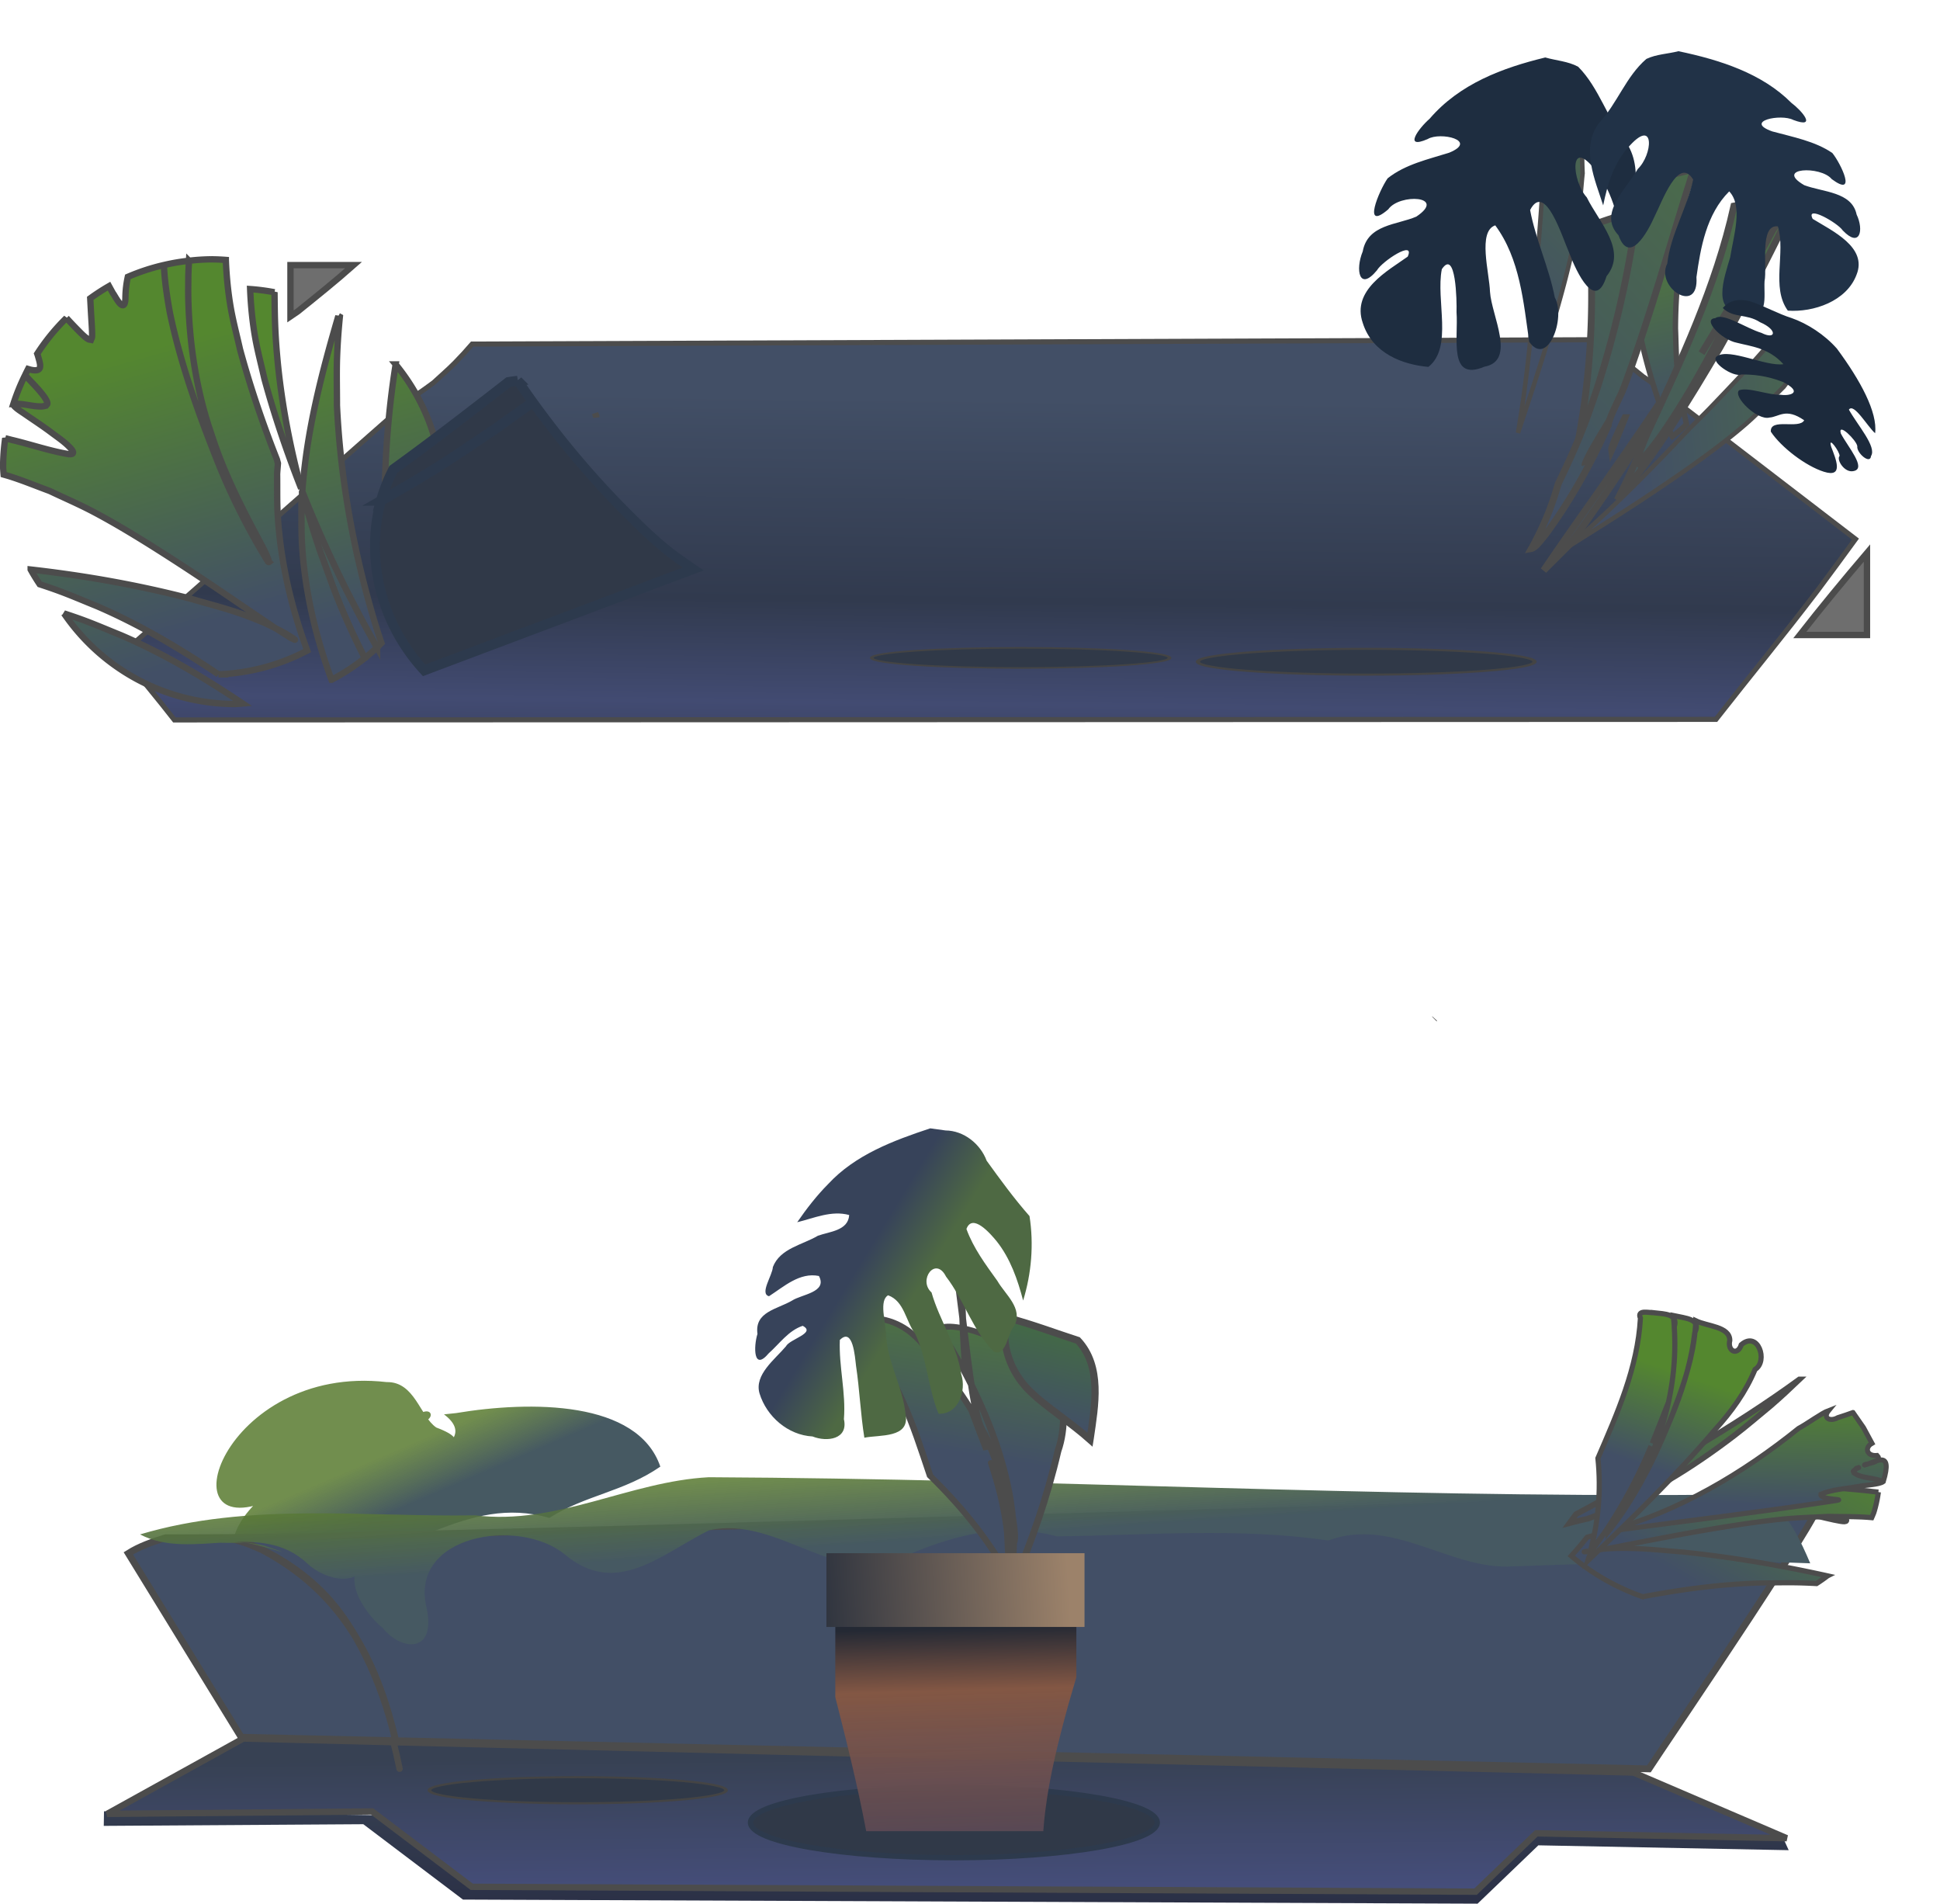 <?xml version="1.0" encoding="UTF-8" standalone="no"?>
<!-- Created with Inkscape (http://www.inkscape.org/) -->

<svg
   width="136.636mm"
   height="134.045mm"
   viewBox="0 0 136.636 134.045"
   version="1.1"
   id="svg1"
   inkscape:version="1.4 (e7c3feb100, 2024-10-09)"
   sodipodi:docname="Plants_adoptables_by_honora.svg"
   xmlns:inkscape="http://www.inkscape.org/namespaces/inkscape"
   xmlns:sodipodi="http://sodipodi.sourceforge.net/DTD/sodipodi-0.dtd"
   xmlns:xlink="http://www.w3.org/1999/xlink"
   xmlns="http://www.w3.org/2000/svg"
   xmlns:svg="http://www.w3.org/2000/svg">
  <sodipodi:namedview
     id="namedview1"
     pagecolor="#ffffff"
     bordercolor="#000000"
     borderopacity="0.25"
     inkscape:showpageshadow="2"
     inkscape:pageopacity="0.0"
     inkscape:pagecheckerboard="0"
     inkscape:deskcolor="#d1d1d1"
     inkscape:document-units="mm"
     inkscape:zoom="1.301932"
     inkscape:cx="305.69954"
     inkscape:cy="469.30256"
     inkscape:window-width="1189"
     inkscape:window-height="755"
     inkscape:window-x="26"
     inkscape:window-y="23"
     inkscape:window-maximized="0"
     inkscape:current-layer="layer5" />
  <defs
     id="defs1">
    <linearGradient
       inkscape:collect="always"
       xlink:href="#linearGradient126"
       id="linearGradient127"
       x1="699.959"
       y1="331.82"
       x2="696.658"
       y2="614.115"
       gradientUnits="userSpaceOnUse" />
    <linearGradient
       id="linearGradient126"
       inkscape:collect="always">
      <stop
         style="stop-color:#424f66;stop-opacity:1;"
         offset="0"
         id="stop126" />
      <stop
         style="stop-color:#424f66;stop-opacity:1;"
         offset="0.228"
         id="stop128" />
      <stop
         style="stop-color:#313a4e;stop-opacity:1;"
         offset="0.648"
         id="stop130" />
      <stop
         style="stop-color:#424b72;stop-opacity:1;"
         offset="0.86"
         id="stop132" />
      <stop
         style="stop-color:#373e5b;stop-opacity:1;"
         offset="1"
         id="stop127" />
    </linearGradient>
    <linearGradient
       inkscape:collect="always"
       xlink:href="#linearGradient33"
       id="linearGradient101"
       gradientUnits="userSpaceOnUse"
       gradientTransform="matrix(0.455,1.438,-3.003,0.2,1404.562,-107.868)"
       x1="394.891"
       y1="185.842"
       x2="351.051"
       y2="28.864" />
    <linearGradient
       id="linearGradient33"
       inkscape:collect="always">
      <stop
         style="stop-color:#424f66;stop-opacity:1;"
         offset="0"
         id="stop33" />
      <stop
         style="stop-color:#54872f;stop-opacity:1;"
         offset="1"
         id="stop34" />
    </linearGradient>
    <linearGradient
       inkscape:collect="always"
       xlink:href="#linearGradient33"
       id="linearGradient49"
       gradientUnits="userSpaceOnUse"
       x1="394.891"
       y1="185.842"
       x2="351.051"
       y2="28.864"
       gradientTransform="matrix(0.966,0,0,0.765,644.545,273.315)" />
    <linearGradient
       inkscape:collect="always"
       xlink:href="#linearGradient33"
       id="linearGradient104"
       gradientUnits="userSpaceOnUse"
       gradientTransform="matrix(0.455,1.438,-3.003,0.2,1402.733,-122.497)"
       x1="394.891"
       y1="185.842"
       x2="351.051"
       y2="28.864" />
    <inkscape:path-effect
       effect="fill_between_many"
       method="originald"
       linkedpaths="#path95,0,1"
       id="path-effect122"
       is_visible="true"
       lpeversion="0"
       join="true"
       close="true"
       autoreverse="true" />
    <linearGradient
       inkscape:collect="always"
       xlink:href="#linearGradient33"
       id="linearGradient107"
       gradientUnits="userSpaceOnUse"
       gradientTransform="matrix(0.455,1.438,-3.003,0.2,1402.733,-102.382)"
       x1="394.891"
       y1="185.842"
       x2="351.051"
       y2="28.864" />
    <linearGradient
       inkscape:collect="always"
       xlink:href="#linearGradient33"
       id="linearGradient47"
       gradientUnits="userSpaceOnUse"
       x1="357.546"
       y1="163.104"
       x2="351.051"
       y2="28.864"
       gradientTransform="matrix(0.655,0.779,-1.646,0.905,1043.966,-51.663)" />
    <linearGradient
       inkscape:collect="always"
       xlink:href="#linearGradient33"
       id="linearGradient125"
       gradientUnits="userSpaceOnUse"
       gradientTransform="matrix(0.011,1.018,-1.846,-0.347,1358.15,156.559)"
       x1="357.546"
       y1="163.104"
       x2="351.051"
       y2="28.864" />
    <linearGradient
       inkscape:collect="always"
       xlink:href="#linearGradient33"
       id="linearGradient34"
       x1="394.891"
       y1="185.842"
       x2="351.051"
       y2="28.864"
       gradientUnits="userSpaceOnUse" />
    <linearGradient
       inkscape:collect="always"
       xlink:href="#linearGradient33"
       id="linearGradient61"
       gradientUnits="userSpaceOnUse"
       x1="394.891"
       y1="185.842"
       x2="351.051"
       y2="28.864"
       gradientTransform="translate(-121.948,348.731)" />
    <linearGradient
       inkscape:collect="always"
       xlink:href="#linearGradient33"
       id="linearGradient71"
       gradientUnits="userSpaceOnUse"
       gradientTransform="translate(-136.09,331.76)"
       x1="394.891"
       y1="185.842"
       x2="351.051"
       y2="28.864" />
    <linearGradient
       inkscape:collect="always"
       xlink:href="#linearGradient33"
       id="linearGradient80"
       gradientUnits="userSpaceOnUse"
       gradientTransform="matrix(-0.113,-0.036,-0.03,0.095,201.189,111.609)"
       x1="394.891"
       y1="185.842"
       x2="351.051"
       y2="28.864" />
    <linearGradient
       inkscape:collect="always"
       xlink:href="#linearGradient92"
       id="linearGradient73"
       x1="681.651"
       y1="803.273"
       x2="683.065"
       y2="958.837"
       gradientUnits="userSpaceOnUse"
       gradientTransform="matrix(0.121,0,0,0.121,26.153,34.989)" />
    <linearGradient
       id="linearGradient92"
       inkscape:collect="always">
      <stop
         style="stop-color:#374153;stop-opacity:1;"
         offset="0"
         id="stop91" />
      <stop
         style="stop-color:#1f203a;stop-opacity:1;"
         offset="1"
         id="stop92" />
    </linearGradient>
    <linearGradient
       inkscape:collect="always"
       xlink:href="#linearGradient72"
       id="linearGradient91"
       gradientUnits="userSpaceOnUse"
       gradientTransform="matrix(0.121,0,0,0.121,26.011,34.144)"
       x1="681.651"
       y1="803.273"
       x2="683.065"
       y2="958.837" />
    <linearGradient
       id="linearGradient72"
       inkscape:collect="always">
      <stop
         style="stop-color:#374153;stop-opacity:1;"
         offset="0"
         id="stop72" />
      <stop
         style="stop-color:#535aa1;stop-opacity:1;"
         offset="1"
         id="stop73" />
    </linearGradient>
    <filter
       inkscape:collect="always"
       style="color-interpolation-filters:sRGB"
       id="filter91"
       x="-0.04"
       y="-0.227"
       width="1.08"
       height="1.453">
      <feGaussianBlur
         inkscape:collect="always"
         stdDeviation="3.274"
         id="feGaussianBlur91" />
    </filter>
    <filter
       inkscape:collect="always"
       style="color-interpolation-filters:sRGB"
       id="filter85"
       x="-0.092"
       y="-0.098"
       width="1.176"
       height="1.184">
      <feGaussianBlur
         inkscape:collect="always"
         stdDeviation="4.252"
         id="feGaussianBlur85" />
    </filter>
    <filter
       inkscape:collect="always"
       style="color-interpolation-filters:sRGB"
       id="filter86"
       x="-0.119"
       y="-0.759"
       width="1.237"
       height="2.517">
      <feGaussianBlur
         inkscape:collect="always"
         stdDeviation="8.088"
         id="feGaussianBlur86" />
    </filter>
    <filter
       inkscape:collect="always"
       style="color-interpolation-filters:sRGB"
       id="filter86-3"
       x="-0.119"
       y="-0.759"
       width="1.237"
       height="2.517">
      <feGaussianBlur
         inkscape:collect="always"
         stdDeviation="8.088"
         id="feGaussianBlur86-6" />
    </filter>
    <linearGradient
       inkscape:collect="always"
       xlink:href="#linearGradient123"
       id="linearGradient124"
       x1="540.182"
       y1="701.959"
       x2="537.022"
       y2="657.353"
       gradientUnits="userSpaceOnUse" />
    <linearGradient
       id="linearGradient123"
       inkscape:collect="always">
      <stop
         style="stop-color:#465962;stop-opacity:1;"
         offset="0"
         id="stop123" />
      <stop
         style="stop-color:#5b7c33;stop-opacity:0.867;"
         offset="1"
         id="stop124" />
    </linearGradient>
    <filter
       inkscape:label="Pointillism"
       style="color-interpolation-filters:sRGB"
       inkscape:menu-tooltip="Gives a turbulent pointillist HSL sensitive transparency"
       inkscape:menu="Scatter"
       height="1.077"
       width="1.008"
       y="-0.038"
       x="-0.004"
       id="filter122">
      <feTurbulence
         seed="50"
         type="fractalNoise"
         baseFrequency="1"
         numOctaves="3"
         result="result1"
         id="feTurbulence118" />
      <feColorMatrix
         type="luminanceToAlpha"
         in="SourceGraphic"
         result="result0"
         id="feColorMatrix118" />
      <feColorMatrix
         result="result2"
         values="1 0 0 0 0 0 1 0 0 0 0 0 1 0 0 0 0 0 0.5 0 "
         id="feColorMatrix119" />
      <feComposite
         result="result3"
         operator="over"
         in="result1"
         in2="result2"
         id="feComposite119" />
      <feColorMatrix
         result="result91"
         values="1 0 0 0 0 0 1 0 0 0 0 0 1 0 0 0 0 0 5 -3.2"
         id="feColorMatrix120" />
      <feComposite
         in2="result91"
         operator="arithmetic"
         k1="1.5"
         result="result93"
         id="feComposite120"
         k2="0"
         k3="0"
         k4="0" />
      <feComposite
         in2="result93"
         in="SourceGraphic"
         operator="out"
         result="result4"
         id="feComposite121" />
      <feComposite
         in2="result4"
         operator="arithmetic"
         k2="0.5"
         k1="1"
         id="feComposite122"
         k3="0"
         k4="0" />
      <feDisplacementMap
         scale="15"
         xChannelSelector="R"
         yChannelSelector="A"
         in2="result1"
         result="result92"
         id="feDisplacementMap122" />
      <feGaussianBlur
         stdDeviation="1.549"
         id="feGaussianBlur125" />
    </filter>
    <filter
       inkscape:label="Pointillism"
       style="color-interpolation-filters:sRGB"
       inkscape:menu-tooltip="Gives a turbulent pointillist HSL sensitive transparency"
       inkscape:menu="Scatter"
       height="1.04"
       width="1.033"
       y="-0.02"
       x="-0.016"
       id="filter122-8">
      <feTurbulence
         seed="50"
         type="fractalNoise"
         baseFrequency="1"
         numOctaves="3"
         result="result1"
         id="feTurbulence118-1" />
      <feColorMatrix
         type="luminanceToAlpha"
         in="SourceGraphic"
         result="result0"
         id="feColorMatrix118-2" />
      <feColorMatrix
         result="result2"
         values="1 0 0 0 0 0 1 0 0 0 0 0 1 0 0 0 0 0 0.5 0 "
         id="feColorMatrix119-9" />
      <feComposite
         result="result3"
         operator="over"
         in="result1"
         in2="result2"
         id="feComposite119-3" />
      <feColorMatrix
         result="result91"
         values="1 0 0 0 0 0 1 0 0 0 0 0 1 0 0 0 0 0 5 -3.2"
         id="feColorMatrix120-9" />
      <feComposite
         in2="result91"
         operator="arithmetic"
         k1="1.5"
         result="result93"
         id="feComposite120-0"
         k2="0"
         k3="0"
         k4="0" />
      <feComposite
         in2="result93"
         in="SourceGraphic"
         operator="out"
         result="result4"
         id="feComposite121-8" />
      <feComposite
         in2="result4"
         operator="arithmetic"
         k2="0.5"
         k1="1"
         id="feComposite122-8"
         k3="0"
         k4="0" />
      <feDisplacementMap
         scale="15"
         xChannelSelector="R"
         yChannelSelector="A"
         in2="result1"
         result="result92"
         id="feDisplacementMap122-5" />
      <feGaussianBlur
         stdDeviation="1.392"
         id="feGaussianBlur125-0" />
    </filter>
    <filter
       inkscape:collect="always"
       style="color-interpolation-filters:sRGB"
       id="filter87"
       x="-0.142"
       y="-0.915"
       width="1.283"
       height="2.83">
      <feGaussianBlur
         inkscape:collect="always"
         stdDeviation="8.408"
         id="feGaussianBlur87" />
    </filter>
    <linearGradient
       inkscape:collect="always"
       xlink:href="#linearGradient33"
       id="linearGradient82"
       gradientUnits="userSpaceOnUse"
       gradientTransform="matrix(-0.104,-0.033,-0.027,0.084,198.346,113.581)"
       x1="394.891"
       y1="185.842"
       x2="351.051"
       y2="28.864" />
    <linearGradient
       inkscape:collect="always"
       xlink:href="#linearGradient33"
       id="linearGradient84"
       gradientUnits="userSpaceOnUse"
       gradientTransform="matrix(-0.108,-0.034,-0.024,0.076,199.466,115.497)"
       x1="315.827"
       y1="118.384"
       x2="351.051"
       y2="28.864" />
    <linearGradient
       inkscape:collect="always"
       xlink:href="#linearGradient33"
       id="linearGradient74"
       gradientUnits="userSpaceOnUse"
       gradientTransform="matrix(-0.108,-0.01,0.002,0.089,193.931,105.184)"
       x1="374.69"
       y1="105.484"
       x2="351.051"
       y2="28.864" />
    <filter
       inkscape:collect="always"
       style="color-interpolation-filters:sRGB"
       id="filter145"
       x="-0.013"
       y="-0.01"
       width="1.026"
       height="1.02">
      <feGaussianBlur
         inkscape:collect="always"
         stdDeviation="1.556"
         id="feGaussianBlur145" />
    </filter>
    <linearGradient
       inkscape:collect="always"
       xlink:href="#linearGradient33"
       id="linearGradient74-1"
       gradientUnits="userSpaceOnUse"
       gradientTransform="matrix(-1.246,0.438,0.945,0.638,587.428,1272.585)"
       x1="351.485"
       y1="92.06"
       x2="304.54"
       y2="-76.073" />
    <linearGradient
       inkscape:collect="always"
       xlink:href="#linearGradient153"
       id="linearGradient150"
       gradientUnits="userSpaceOnUse"
       gradientTransform="matrix(-1.437,-0.03,0.815,0.904,623.677,991.532)"
       x1="327.808"
       y1="68.073"
       x2="298.12"
       y2="-0.485" />
    <linearGradient
       id="linearGradient153"
       inkscape:collect="always">
      <stop
         style="stop-color:#424f66;stop-opacity:1;"
         offset="0"
         id="stop152" />
      <stop
         style="stop-color:#436b44;stop-opacity:1;"
         offset="1"
         id="stop153" />
    </linearGradient>
    <filter
       inkscape:collect="always"
       style="color-interpolation-filters:sRGB"
       id="filter227"
       x="-0.041"
       y="-0.036"
       width="1.082"
       height="1.095">
      <feGaussianBlur
         inkscape:collect="always"
         stdDeviation="0.026"
         id="feGaussianBlur227" />
    </filter>
    <linearGradient
       inkscape:collect="always"
       xlink:href="#linearGradient145"
       id="linearGradient146"
       x1="151.878"
       y1="1137.434"
       x2="156.831"
       y2="1317.377"
       gradientUnits="userSpaceOnUse"
       gradientTransform="translate(0,18.159)" />
    <linearGradient
       id="linearGradient145"
       inkscape:collect="always">
      <stop
         style="stop-color:#242934;stop-opacity:1;"
         offset="0.01"
         id="stop145" />
      <stop
         style="stop-color:#835744;stop-opacity:1;"
         offset="0.212"
         id="stop150" />
      <stop
         style="stop-color:#484363;stop-opacity:0.71;"
         offset="1"
         id="stop146" />
    </linearGradient>
    <linearGradient
       inkscape:collect="always"
       xlink:href="#linearGradient158"
       id="linearGradient157"
       x1="101.445"
       y1="1370.731"
       x2="138.826"
       y2="1371.327"
       gradientUnits="userSpaceOnUse"
       gradientTransform="matrix(0.844,0.493,-0.416,0.713,577.456,-101.764)" />
    <linearGradient
       id="linearGradient158"
       inkscape:collect="always">
      <stop
         style="stop-color:#37435a;stop-opacity:1;"
         offset="0"
         id="stop157" />
      <stop
         style="stop-color:#4e6943;stop-opacity:1;"
         offset="1"
         id="stop158" />
    </linearGradient>
    <linearGradient
       inkscape:collect="always"
       xlink:href="#linearGradient149"
       id="linearGradient148"
       x1="153.882"
       y1="840.798"
       x2="-2.948"
       y2="850.703"
       gradientUnits="userSpaceOnUse" />
    <linearGradient
       id="linearGradient149"
       inkscape:collect="always">
      <stop
         style="stop-color:#9c826a;stop-opacity:1;"
         offset="0"
         id="stop148" />
      <stop
         style="stop-color:#252d3b;stop-opacity:1;"
         offset="1"
         id="stop149" />
    </linearGradient>
    <filter
       inkscape:collect="always"
       style="color-interpolation-filters:sRGB"
       id="filter145-4"
       x="-0.013"
       y="-0.01"
       width="1.026"
       height="1.02">
      <feGaussianBlur
         inkscape:collect="always"
         stdDeviation="1.556"
         id="feGaussianBlur145-5" />
    </filter>
    <filter
       inkscape:collect="always"
       style="color-interpolation-filters:sRGB"
       id="filter145-49"
       x="-0.065"
       y="-0.049"
       width="1.129"
       height="1.098">
      <feGaussianBlur
         inkscape:collect="always"
         stdDeviation="7.747"
         id="feGaussianBlur145-2" />
    </filter>
    <linearGradient
       inkscape:collect="always"
       xlink:href="#linearGradient33"
       id="linearGradient1"
       gradientUnits="userSpaceOnUse"
       gradientTransform="matrix(0.455,1.438,-3.003,0.2,1404.562,-107.868)"
       x1="394.891"
       y1="185.842"
       x2="351.051"
       y2="28.864" />
    <linearGradient
       inkscape:collect="always"
       xlink:href="#linearGradient33"
       id="linearGradient2"
       gradientUnits="userSpaceOnUse"
       gradientTransform="matrix(0.455,1.438,-3.003,0.2,1404.562,-107.868)"
       x1="394.891"
       y1="185.842"
       x2="351.051"
       y2="28.864" />
    <linearGradient
       inkscape:collect="always"
       xlink:href="#linearGradient33"
       id="linearGradient3"
       gradientUnits="userSpaceOnUse"
       gradientTransform="matrix(0.455,1.438,-3.003,0.2,1404.562,-107.868)"
       x1="394.891"
       y1="185.842"
       x2="351.051"
       y2="28.864" />
    <linearGradient
       inkscape:collect="always"
       xlink:href="#linearGradient33"
       id="linearGradient4"
       gradientUnits="userSpaceOnUse"
       gradientTransform="translate(-121.948,348.731)"
       x1="394.891"
       y1="185.842"
       x2="351.051"
       y2="28.864" />
    <linearGradient
       inkscape:collect="always"
       xlink:href="#linearGradient33"
       id="linearGradient5"
       gradientUnits="userSpaceOnUse"
       gradientTransform="translate(-121.948,348.731)"
       x1="394.891"
       y1="185.842"
       x2="351.051"
       y2="28.864" />
    <linearGradient
       inkscape:collect="always"
       xlink:href="#linearGradient33"
       id="linearGradient6"
       gradientUnits="userSpaceOnUse"
       gradientTransform="translate(-121.948,348.731)"
       x1="394.891"
       y1="185.842"
       x2="351.051"
       y2="28.864" />
    <linearGradient
       inkscape:collect="always"
       xlink:href="#linearGradient33"
       id="linearGradient7"
       gradientUnits="userSpaceOnUse"
       gradientTransform="translate(-121.948,348.731)"
       x1="394.891"
       y1="185.842"
       x2="351.051"
       y2="28.864" />
    <linearGradient
       inkscape:collect="always"
       xlink:href="#linearGradient33"
       id="linearGradient8"
       gradientUnits="userSpaceOnUse"
       gradientTransform="translate(-121.948,348.731)"
       x1="394.891"
       y1="185.842"
       x2="351.051"
       y2="28.864" />
    <linearGradient
       inkscape:collect="always"
       xlink:href="#linearGradient33"
       id="linearGradient9"
       gradientUnits="userSpaceOnUse"
       gradientTransform="matrix(-1,0,0,1,1363.221,555.697)"
       x1="394.891"
       y1="185.842"
       x2="351.051"
       y2="28.864" />
    <linearGradient
       inkscape:collect="always"
       xlink:href="#linearGradient123"
       id="linearGradient10"
       gradientUnits="userSpaceOnUse"
       x1="540.182"
       y1="701.959"
       x2="537.022"
       y2="657.353" />
  </defs>
  <g
     inkscape:label="Layer 1"
     inkscape:groupmode="layer"
     id="layer1"
     transform="translate(-38.322,-7.766)">
    <g
       inkscape:groupmode="layer"
       id="layer2"
       inkscape:label="MG"
       style="display:inline"
       transform="matrix(0.121,0,0,0.121,25.707,-12.134)">
      <path
         style="display:inline;fill:#6e6e6e;stroke:#4c4c4c;stroke-width:3.7;paint-order:markers fill stroke"
         d="m 224.157,13.843 v 29.816 c 1.38,-0.95 2.762,-1.898 4.17,-2.799 10.931,-8.79 21.98,-17.653 32.561,-27.018 z"
         id="rect24"
         sodipodi:nodetypes="ccccc"
         transform="translate(49.172,304.89)" />
      <path
         style="display:inline;fill:url(#linearGradient127);fill-opacity:1;stroke:#4c4c4c;stroke-width:2.946;paint-order:markers fill stroke"
         d="m 1034.731,362.143 c 8.426,7.458 17.224,14.517 25.929,21.517 1.122,0.718 2.223,1.474 3.324,2.232 l 120.285,92.291 c -7.358,10.131 -14.797,20.204 -22.288,30.226 -19.191,25.243 -39.382,49.715 -58.916,74.687 l -897.306,0.314 c -10.09,-12.902 -20.51,-25.548 -31.136,-38.001 L 345.792,394.654 c 4.412,-2.575 8.566,-5.945 10.865,-7.523 4.15,-3.861 8.476,-7.542 12.45,-11.583 3.453,-3.512 6.766,-7.145 9.977,-10.865 z"
         id="path27"
         sodipodi:nodetypes="ccccccccccscc" />
      <path
         style="display:inline;fill:#6e6e6e;stroke:#4c4c4c;stroke-width:3.7;paint-order:markers fill stroke"
         d="m 1190.969,486.278 c -13.342,15.636 -26.427,31.514 -39.098,47.715 h 39.098 z"
         id="path32" />
      <path
         style="display:inline;fill:url(#linearGradient1);fill-opacity:1;stroke:#4c4c4c;stroke-width:3.987;stroke-dasharray:none;paint-order:markers fill stroke"
         d="m 1050.102,407.551 c -1.935,4.058 -4.199,8.819 -5.656,12.213 -0.113,0.264 -0.944,2.184 -1.551,3.953 -5e-4,10e-4 0,0.003 0,0.004 -0.385,1.122 -0.69,2.185 -0.611,2.688 0.481,-1.078 0.982,-2.148 1.453,-3.23 0.396,-0.909 0.751,-1.835 1.135,-2.748 v -0.002 c 1.795,-4.271 3.522,-8.571 5.232,-12.877 z"
         id="path101" />
      <path
         style="display:inline;fill:url(#linearGradient2);fill-opacity:1;stroke:#4c4c4c;stroke-width:3.987;stroke-dasharray:none;paint-order:markers fill stroke"
         d="m 1097.063,357.909 c -19.381,30.577 -39.838,60.464 -60.603,90.115 -11.29,16.074 -22.672,32.092 -33.676,48.365 5.093,-5.081 10.173,-10.166 15.291,-15.242 28.952,-39.338 54.476,-81.009 78.988,-123.238 z"
         id="path100" />
      <path
         style="display:inline;fill:url(#linearGradient49);fill-opacity:1;stroke:#4c4c4c;stroke-width:3.18;paint-order:markers fill stroke"
         d="m 1054.206,273.408 c -0.768,6.139 -1.314,12.243 -1.566,18.096 -0.305,7.075 -0.038,14.158 -0.057,21.237 1.819,30.362 8.28,60.462 18.721,89.7 2.381,6.668 4.313,11.492 6.303,16.099 a 116.822,92.456 0 0 0 8.309,-7.188 c -2.365,-10.827 -4.51,-22.156 -5.465,-32.996 -0.664,-7.546 -0.658,-15.118 -0.987,-22.678 0.069,-20.47 2.081,-40.921 6.138,-61.122 a 116.822,92.456 0 0 0 -31.396,-21.148 z"
         id="path40" />
      <path
         style="display:inline;fill:url(#linearGradient3);fill-opacity:1;stroke:#4c4c4c;stroke-width:3.987;stroke-dasharray:none;paint-order:markers fill stroke"
         d="m 1060.547,285.858 a 367.219,175.509 0.436 0 0 -31.449,10.295 c 3.599,45.799 1.301,91.685 -8.676,137.195 -3.011,10.874 -5.074,19.369 -7.369,27.369 6.43,-13.281 12.514,-26.722 17.504,-40.633 1.866,-5.435 3.841,-10.833 5.596,-16.305 9.7,-30.246 16.901,-61.352 21.527,-92.768 1.039,-8.313 2.231,-16.728 2.867,-25.154 z"
         id="path99" />
      <path
         style="display:inline;fill:url(#linearGradient104);fill-opacity:1;stroke:#4c4c4c;stroke-width:3.987;stroke-dasharray:none;paint-order:markers fill stroke"
         d="m 1090.18,262.951 a 367.219,175.509 0.436 0 0 -31.455,8.275 c -0.636,8.428 -1.828,16.844 -2.867,25.158 -4.626,31.416 -11.829,62.522 -21.529,92.768 -1.755,5.472 -3.732,10.87 -5.598,16.305 -4.992,13.917 -11.079,27.363 -17.512,40.65 -3.304,11.511 -7.108,21.974 -15.065,36.809 -0.085,0.159 -0.339,0.537 -0.449,0.729 0.922,-0.167 2.3,-1.274 3.418,-2.447 1.674,-1.757 3.113,-3.724 4.67,-5.586 10.147,-13.757 19.068,-28.423 26.941,-43.623 -0.588,0.652 -1.16,1.32 -1.785,1.936 -0.453,0.446 -0.919,0.917 -1.473,1.217 0.553,-0.3 1.018,-0.775 1.471,-1.221 0.627,-0.619 1.203,-1.286 1.793,-1.941 3.436,-6.635 6.668,-13.371 9.707,-20.186 -0.084,-0.496 0.224,-1.565 0.609,-2.689 -2.436,4.036 -4.883,8.064 -7.279,12.125 -1.149,2.013 -2.342,4.003 -3.447,6.041 -0.801,1.477 -1.558,2.977 -2.268,4.5 -0.435,0.935 -0.915,1.866 -1.164,2.867 -0.03,0.121 -0.019,0.314 0.029,0.467 -0.049,-0.153 -0.061,-0.345 -0.031,-0.467 0.249,-1.001 0.728,-1.932 1.164,-2.867 0.71,-1.523 1.467,-3.025 2.268,-4.502 1.105,-2.038 2.298,-4.026 3.447,-6.039 2.396,-4.061 4.845,-8.089 7.281,-12.125 v -0.002 c 0.608,-1.774 1.441,-3.704 1.555,-3.969 1.465,-3.412 3.743,-8.206 5.684,-12.273 0.524,-1.32 1.042,-2.641 1.576,-3.957 13.411,-36.43 24.084,-73.786 35.565,-110.852 1.576,-5.033 3.135,-10.074 4.742,-15.1 z"
         id="path98" />
      <path
         style="display:inline;fill:url(#linearGradient101);fill-opacity:1;stroke:#4c4c4c;stroke-width:3.987;stroke-dasharray:none;paint-order:markers fill stroke"
         d="m 1133.344,269.284 a 367.219,175.509 0.436 0 0 -4.496,0.762 c -5.882,14.002 -11.798,28.003 -17.955,41.893 7.91,-13.993 15.475,-28.176 22.451,-42.654 z"
         id="path96" />
      <path
         inkscape:original-d="M 0,0"
         inkscape:path-effect="#path-effect122"
         d="m 1151.553,277.316 c -9.643,0.686 -9.885,14.296 -15.357,20.948 -6.322,11.986 -13.304,23.614 -18.464,36.173 -13.364,28.937 -28.417,57.227 -46.593,83.448 -4.568,6.013 -8.854,12.425 -14.575,17.405 10.236,-9.82 17.904,-22.033 25.525,-33.931 15.907,-25.778 29.669,-52.821 41.797,-80.565 -9.385,16.597 -19.227,32.929 -29.17,49.195 10.115,-16.723 20.448,-33.353 29.761,-50.532 5.955,-13.473 11.689,-27.042 17.394,-40.622 l -28.346,5.533 c -10.369,46.752 -30.881,90.358 -51.011,133.53 -2.335,5.805 -4.644,11.631 -7.203,17.338 -2.333,5.267 -6.402,13.839 -9.697,20.146 23.009,-27.419 41.747,-58.118 59.854,-88.906 16.474,-29.128 31.391,-59.117 46.085,-89.16 z"
         id="path122"
         inkscape:label="path122" />
      <path
         style="display:inline;fill:url(#linearGradient107);fill-opacity:1;stroke:#4c4c4c;stroke-width:3.987;stroke-dasharray:none;paint-order:markers fill stroke"
         d="m 1136.695,274.014 c -9.643,0.686 -9.885,14.296 -15.357,20.948 -6.322,11.986 -13.304,23.614 -18.464,36.173 -13.364,28.937 -28.417,57.227 -46.593,83.448 -4.568,6.013 -8.854,12.425 -14.575,17.405 10.236,-9.82 17.904,-22.033 25.525,-33.931 15.907,-25.778 29.669,-52.821 41.797,-80.565 -9.385,16.597 -19.227,32.929 -29.17,49.195 10.115,-16.723 20.448,-33.353 29.761,-50.532 5.955,-13.473 11.689,-27.042 17.394,-40.622 l -28.346,5.533 c -10.369,46.752 -30.881,90.358 -51.011,133.53 -2.335,5.805 -4.644,11.631 -7.203,17.338 -2.333,5.267 -6.402,13.839 -9.697,20.146 23.009,-27.419 41.747,-58.118 59.854,-88.906 16.474,-29.128 31.391,-59.117 46.085,-89.16 z"
         id="path95"
         transform="translate(14.858,3.302)" />
      <path
         style="display:inline;fill:url(#linearGradient47);fill-opacity:1;stroke:#4c4c4c;stroke-width:2.601;stroke-dasharray:none;paint-order:markers fill stroke"
         d="m 1023.583,235.813 a 119.806,228.905 65.585 0 0 -20.49,12.718 c -0.254,18.144 -1.605,36.202 -3,54.205 -0.476,5.396 -1.013,10.781 -1.576,16.16 -2.213,32.744 -5.153,65.403 -10.684,97.496 6.028,-18.124 12.097,-36.258 17.534,-54.267 6.413,-21.242 13.425,-45.924 16.856,-66.511 1.711,-10.267 2.143,-20.199 3.215,-30.3 -0.409,-8.573 -0.166,-17.369 -1.228,-25.718 -0.164,-1.287 -0.411,-2.525 -0.628,-3.782 z"
         id="path46"
         inkscape:label="path46" />
      <path
         style="display:inline;fill:url(#linearGradient125);fill-opacity:1;stroke:#4c4c4c;stroke-width:2.601;stroke-dasharray:none;paint-order:markers fill stroke"
         d="m 1159.787,365.628 a 228.905,119.806 15.024 0 0 -23.904,-3.194 c -11.723,13.851 -24.237,26.94 -36.751,39.957 -3.795,3.865 -7.631,7.682 -11.483,11.479 -22.51,23.882 -45.527,47.237 -70.186,68.509 16.169,-10.168 32.376,-20.317 48.015,-30.772 18.447,-12.331 39.541,-26.939 55.27,-40.659 7.844,-6.842 14.487,-14.238 21.731,-21.358 5.13,-6.88 10.905,-13.52 15.39,-20.642 0.692,-1.098 1.286,-2.212 1.918,-3.32 z"
         id="path46-8"
         inkscape:label="path46" />
      <path
         style="display:inline;fill:url(#linearGradient34);fill-opacity:1;stroke:#4c4c4c;stroke-width:3.7;paint-order:markers fill stroke"
         d="m 401.514,100.059 c 0.201,0.752 0.406,1.503 0.609,2.254 0.014,-0.208 0.03,-0.417 0.045,-0.625 -0.216,-0.544 -0.44,-1.085 -0.654,-1.629 z"
         id="path43"
         transform="translate(49.172,304.89)" />
      <g
         inkscape:groupmode="layer"
         id="layer3"
         inkscape:label="plant_01_left"
         style="display:inline">
        <path
           style="display:inline;fill:url(#linearGradient4);fill-opacity:1;stroke:#4c4c4c;stroke-width:3.7;paint-order:markers fill stroke"
           d="m 141.509,521.44 a 120.915,120.915 0 0 0 99.615,52.73 120.915,120.915 0 0 0 4.406,-0.314 c -22.532,-15.117 -45.852,-29.005 -70.883,-39.75 -7.179,-2.884 -14.281,-5.966 -21.535,-8.654 -4.001,-1.483 -7.82,-2.775 -11.604,-4.012 z"
           id="path47" />
        <path
           style="display:inline;fill:url(#linearGradient5);fill-opacity:1;stroke:#4c4c4c;stroke-width:3.7;paint-order:markers fill stroke"
           d="m 280.224,450.429 c -0.015,0.21 -0.031,0.419 -0.045,0.629 3.115,11.477 6.561,22.87 10.365,34.145 3.697,9.919 7.071,19.964 11.092,29.756 4.524,11.019 9.535,21.843 14.953,32.461 a 120.915,120.915 0 0 0 7.125,-6.189 c -3.631,-6.487 -7.157,-13.032 -10.676,-19.574 -3.01,-5.892 -6.111,-11.739 -9.027,-17.678 -8.607,-17.526 -16.567,-35.393 -23.787,-53.549 z"
           id="path44" />
        <path
           style="display:inline;fill:url(#linearGradient6);fill-opacity:1;stroke:#4c4c4c;stroke-width:3.7;paint-order:markers fill stroke"
           d="m 280.177,451.071 c -0.145,2.122 -0.374,4.23 -0.471,6.359 0.115,7.885 -0.12,15.783 0.346,23.654 1.602,27.072 7.806,53.582 17.184,78.945 a 120.915,120.915 0 0 0 19.35,-12.607 c -5.419,-10.619 -10.428,-21.443 -14.953,-32.463 -4.021,-9.792 -7.395,-19.837 -11.092,-29.756 -3.803,-11.271 -7.249,-22.66 -10.363,-34.133 z"
           id="path45" />
        <path
           style="display:inline;fill:url(#linearGradient7);fill-opacity:1;stroke:#4c4c4c;stroke-width:3.7;paint-order:markers fill stroke"
           d="m 334.564,376.514 c -4.199,26.418 -6.279,53.162 -6.352,79.932 0.34,9.886 0.334,19.79 1.021,29.658 0.988,14.175 3.208,28.99 5.656,43.148 a 120.915,120.915 0 0 0 27.148,-75.998 120.915,120.915 0 0 0 -27.475,-76.74 z"
           id="path42" />
        <path
           style="display:inline;fill:url(#linearGradient8);fill-opacity:1;stroke:#4c4c4c;stroke-width:3.7;paint-order:markers fill stroke"
           d="m 301.212,348.368 c -9.79,33.418 -18.526,67.229 -20.986,102.057 7.22,18.157 15.18,36.024 23.787,53.551 2.916,5.939 6.02,11.785 9.029,17.678 3.518,6.541 7.048,13.085 10.678,19.57 a 120.915,120.915 0 0 0 2.564,-2.564 c -2.06,-6.025 -4.061,-12.334 -6.525,-21.055 -10.807,-38.238 -17.494,-77.604 -19.377,-117.312 0.019,-9.258 -0.257,-18.521 0.059,-27.773 0.261,-7.654 0.828,-15.639 1.623,-23.668 a 120.915,120.915 0 0 0 -0.852,-0.482 z"
           id="path39" />
        <path
           style="display:inline;fill:url(#linearGradient61);fill-opacity:1;stroke:#4c4c4c;stroke-width:3.7;paint-order:markers fill stroke"
           d="m 249.855,332.692 c 0.372,9.43 1.332,19.13 2.895,28.016 1.414,8.038 3.55,15.931 5.326,23.896 5.926,21.769 13.192,43.15 21.473,64.137 -6.732,-25.247 -11.66,-50.948 -13.975,-77.023 -1.352,-15.231 -1.386,-24.02 -1.537,-37.172 a 120.915,120.915 0 0 0 -14.182,-1.854 z"
           id="path37" />
        <path
           style="display:inline;fill:url(#linearGradient71);fill-opacity:1;stroke:#4c4c4c;stroke-width:3.7;paint-order:markers fill stroke"
           d="m 226.982,315.371 a 120.915,120.915 0 0 0 -12.701,0.832 c -0.179,3.077 -0.346,6.154 -0.406,9.238 -0.009,4.152 -0.123,8.306 -0.027,12.457 0.582,25.188 4.2,50.312 11.846,74.357 1.654,4.849 3.185,9.742 4.963,14.547 6.556,17.718 15.066,34.593 24.012,51.201 2.198,4.369 4.919,8.745 6.189,13.49 l 0.002,0.002 c -0.445,0.333 -1.067,-0.932 -1.193,-1.129 -1.349,-2.103 -2.543,-4.304 -3.887,-6.41 -8.936,-15.435 -16.928,-31.411 -23.688,-47.924 -11.728,-29.286 -22.601,-59.029 -29.033,-89.994 -1.596,-9.075 -3.024,-18.169 -3.393,-27.34 a 120.915,120.915 0 0 0 -21.008,6.887 c -0.807,3.663 -1.273,7.403 -1.375,11.195 -0.048,0.657 0.175,5.251 -1.51,5.295 -2.048,0.053 -4.916,-6.018 -5.787,-6.984 -0.771,-1.363 -1.51,-2.741 -2.264,-4.111 a 120.915,120.915 0 0 0 -10.941,7.1 c 0.226,4.198 0.439,8.395 0.701,12.594 0.081,1.295 0.543,8.046 0.348,9.961 -0.057,0.56 -0.398,1.052 -0.598,1.578 -0.494,-0.102 -1.039,-0.07 -1.484,-0.307 -2.127,-1.131 -4.633,-3.84 -6.139,-5.354 -2.281,-2.294 -4.505,-4.643 -6.678,-7.039 a 120.915,120.915 0 0 0 -16.994,20.82 c 0.126,0.354 0.231,0.715 0.359,1.068 1.418,5.038 3.371,9.864 -4.129,8.242 -0.195,-0.051 -0.98,-0.276 -1.562,-0.449 a 120.915,120.915 0 0 0 -1.723,3.492 c 0.412,0.467 1.103,1.24 1.061,1.264 3.132,3.378 6.478,6.67 9.279,10.336 0.583,0.763 2.682,3.567 2.623,5.012 -0.02,0.497 -0.564,0.821 -0.846,1.23 -0.778,0.148 -1.541,0.414 -2.332,0.443 -5.425,0.201 -10.786,-1.836 -16.174,-1.457 -0.153,0.011 -0.306,0.024 -0.459,0.031 a 120.915,120.915 0 0 0 -0.148,0.436 c 1.701,2.206 4.374,3.731 6.607,5.277 5.09,3.525 10.286,6.897 15.252,10.598 3.99,3.03 8.56,5.979 11.896,9.783 0.238,0.272 1.961,2.19 0.68,2.906 -0.571,0.319 -1.298,0.151 -1.947,0.227 -11.348,-1.889 -22.284,-5.736 -33.469,-8.357 -1.201,-0.307 -2.402,-0.623 -3.602,-0.936 a 120.915,120.915 0 0 0 -1.238,16.805 120.915,120.915 0 0 0 0.311,4.344 c 1.208,0.349 2.416,0.679 3.625,1.061 7.84,2.475 15.441,5.648 23.162,8.473 8.347,3.973 16.858,7.621 25.043,11.918 16.413,8.616 34.689,20.151 50.238,30.234 18.807,12.197 37.22,25.016 55.83,37.51 0.146,0.092 0.292,0.183 0.438,0.275 2.911,1.463 5.591,2.91 8.137,4.521 1.1,0.695 2.236,1.401 2.984,2.01 0.153,0.124 0.136,0.147 0.016,0.109 -0.33,-0.094 -1.642,-0.772 -2.195,-1 l -8.928,-5.629 c -2.748,-1.382 -5.597,-2.774 -6.842,-3.301 -16.521,-6.994 -24.974,-8.809 -42.713,-13.941 -30.547,-7.947 -61.7,-13.428 -93.059,-16.977 a 120.915,120.915 0 0 0 5.248,8.572 c 3.786,1.237 7.607,2.53 11.611,4.014 7.254,2.688 14.357,5.77 21.535,8.654 25.032,10.745 48.352,24.635 70.885,39.754 a 120.915,120.915 0 0 0 51.697,-13.824 c -9.378,-25.364 -15.582,-51.874 -17.184,-78.947 -0.466,-7.872 -0.231,-15.77 -0.346,-23.654 0.097,-2.134 0.325,-4.247 0.471,-6.373 -0.208,-0.767 -0.416,-1.533 -0.621,-2.301 -8.283,-20.992 -15.551,-42.378 -21.479,-64.152 -1.776,-7.965 -3.914,-15.859 -5.328,-23.896 -1.563,-8.886 -2.522,-18.585 -2.895,-28.016 a 120.915,120.915 0 0 0 -8.727,-0.352 z m 48.867,221.369 c 0.103,0.029 0.127,0.012 -0.018,-0.105 -0.749,-0.612 -1.884,-1.318 -2.982,-2.014 -2.533,-1.6 -5.201,-3.039 -8.102,-4.498 2.969,1.871 5.939,3.742 8.908,5.613 0.544,0.223 1.835,0.891 2.193,1.004 z M 112.494,399.515 c 5.386,-0.388 10.749,1.654 16.174,1.453 0.791,-0.029 1.555,-0.295 2.332,-0.443 0.281,-0.409 0.822,-0.732 0.842,-1.229 0.058,-1.442 -2.041,-4.248 -2.621,-5.008 -2.801,-3.666 -6.149,-6.956 -9.281,-10.334 0.042,-0.023 -0.648,-0.795 -1.059,-1.262 a 120.915,120.915 0 0 0 -6.846,16.852 c 0.153,-0.007 0.306,-0.018 0.459,-0.029 z m 148.363,91.979 c -1.276,-4.745 -3.995,-9.118 -6.193,-13.488 -8.945,-16.609 -17.454,-33.483 -24.01,-51.201 -1.778,-4.805 -3.309,-9.7 -4.963,-14.549 -7.646,-24.045 -11.263,-49.169 -11.846,-74.357 -0.096,-4.151 0.016,-8.305 0.025,-12.457 0.06,-3.084 0.227,-6.162 0.406,-9.238 a 120.915,120.915 0 0 0 -14.607,2.494 c 0.368,9.172 1.797,18.267 3.393,27.342 6.432,30.965 17.303,60.708 29.031,89.994 6.759,16.513 14.754,32.487 23.689,47.922 1.344,2.106 2.538,4.309 3.887,6.412 0.12,0.187 0.749,1.462 1.188,1.127 z"
           id="path33" />
        <path
           style="display:inline;fill:url(#linearGradient9);fill-opacity:1;stroke:#4c4c4c;stroke-width:3.7;paint-order:markers fill stroke"
           d="m 939.367,757.202 c -0.072,0.078 -0.142,0.147 -0.215,0.217 0.072,-0.071 0.143,-0.139 0.215,-0.217 z"
           id="path80" />
      </g>
      <path
         style="display:inline;mix-blend-mode:normal;fill:#303948;fill-opacity:1;stroke:#2d3a4d;stroke-width:5.5;stroke-dasharray:none;stroke-opacity:1;paint-order:markers fill stroke;filter:url(#filter85)"
         d="m -69.341,-570.636 c 27.725,2.135 55.467,4.315 83.047,7.387 a 98.891,97.481 0 0 0 17.539,-8 c -1.778,-0.37 -3.555,-0.758 -5.332,-1.124 -10.79,-2.222 -21.58,-4.473 -32.465,-6.317 -13.129,-2.223 -26.373,-3.921 -39.56,-5.882 -13.046,-1.484 -19.58,-2.255 -25.713,-2.97 -0.597,4.671 -1.257,9.335 -1.988,13.991 a 98.891,97.481 0 0 0 4.471,2.915 z m -2.483,-16.907 c 6.133,0.715 12.668,1.485 25.714,2.969 13.187,1.96 26.432,3.657 39.561,5.88 10.886,1.843 21.673,4.094 32.464,6.316 1.778,0.366 3.557,0.754 5.336,1.125 a 98.891,97.481 0 0 0 47.938,-83.519 l -153.894,-58.201 c 1.515,6.325 3.099,12.635 4.028,19.082 1.366,9.469 1.917,19.077 2.316,28.672 1.074,25.796 -0.163,51.831 -3.464,77.677 z"
         transform="matrix(-0.743,0.682,-0.727,-0.79,-66.087,-16.716)"
         id="path89"
         inkscape:transform-center-x="-157.01841"
         inkscape:transform-center-y="-69.958222" />
      <ellipse
         style="display:inline;mix-blend-mode:normal;fill:#303948;fill-opacity:1;stroke:#444444;stroke-width:2.152;stroke-dasharray:none;stroke-opacity:1;paint-order:markers fill stroke;filter:url(#filter86)"
         id="path73-1-9"
         cx="698.515"
         cy="535.514"
         rx="86.334"
         ry="13.502"
         transform="matrix(1.004,0,0,0.434,-2.955,314.895)" />
      <path
         style="display:inline;mix-blend-mode:normal;fill:url(#linearGradient124);fill-opacity:1;stroke:none;stroke-width:3.042;stroke-dasharray:none;paint-order:markers fill stroke;filter:url(#filter122-8)"
         d="m 232.905,624.963 c -69.934,-61.471 -129.161,62.905 -69.973,55.632 26.071,-16.032 115.015,38.91 84.402,-6.888 -5.411,-13.079 -1.767,-41.003 -14.429,-48.744 z m 3.545,37.263 c 13.472,12.417 14.934,-13.618 0,0 z m 16.53,3.71 c 14.881,39.813 -38.339,26.762 -43.515,2.3 -69.916,-13.977 -102.147,63.585 -42.358,74.463 45.579,23.095 82.024,-10.362 115.308,32.082 20.195,-6.907 37.526,1.703 58.141,-6.87 1.18,-56.74 -46.624,-87.371 -81.951,-99.447 z"
         id="path97-6"
         transform="matrix(1.141,-0.434,0.255,0.671,-95.777,650.472)"
         sodipodi:nodetypes="ccccccccccccc" />
      <ellipse
         style="display:inline;mix-blend-mode:normal;fill:#303948;fill-opacity:1;stroke:#444444;stroke-width:1.847;stroke-dasharray:none;stroke-opacity:1;paint-order:markers fill stroke;filter:url(#filter87)"
         id="path73-1-9-6"
         cx="913.208"
         cy="541.67"
         rx="74.466"
         ry="11.533"
         transform="matrix(1.316,0,0,0.651,-302.288,196.907)" />
      <g
         inkscape:groupmode="layer"
         id="layer4"
         inkscape:label="plant_right"
         transform="matrix(0.931,0.297,-0.25,0.786,329.577,-174.978)">
        <path
           style="display:inline;mix-blend-mode:normal;fill:#1e2d40;fill-opacity:1;stroke:none;stroke-width:3.64;stroke-dasharray:none;stroke-opacity:1;paint-order:markers fill stroke;filter:url(#filter145)"
           d="m 615.522,1944.039 c -44.521,28.69 -87.544,63.199 -111.019,111.973 -9.357,14.221 -21.029,43.462 3.446,21.915 11.879,-13.274 56.95,-19.85 27.692,5.072 -21.521,15.748 -45.373,30.362 -61.046,52.361 -6.117,16.36 -13.713,66.535 9.306,31.92 8.008,-21.491 61.704,-38.832 33.167,-4.293 -19.017,16.761 -51.775,28.331 -49.669,58.518 -3.294,22.396 7.397,43.255 20.988,13.688 3.184,-11.54 34.049,-48.336 30.273,-27.119 -18.068,23.071 -53.037,58.356 -31.295,87.555 19.181,27.707 56.146,26.425 84.958,18.032 21.956,-30.744 -10.54,-72.104 -12.381,-106.87 9.792,-27.658 25.609,26.796 28.261,38.353 9.385,26.096 10.135,75.972 46.168,44.792 33.851,-19.492 -6.473,-55.858 -14.72,-79.771 -6.087,-19.745 -30.781,-57.441 -12.761,-71.193 36.81,24.324 52.73,67.967 70.104,106.49 27.6,18.882 34.229,-40.247 15.921,-56.771 -14.526,-28.286 -37.414,-52.006 -51.676,-80.219 8.584,-36.215 43.374,14.971 55.114,27.864 14.359,18.09 45.643,50.299 47.97,8.761 16.137,-35.66 -23.413,-52.831 -43.812,-73.434 -21.419,-11.03 -36.486,-55.329 1.021,-32.412 23.884,13.856 38.501,38.366 50.294,62.493 0.684,-33.834 7.021,-80.179 -22.148,-103.021 -27.636,-16.41 -45.978,-45.842 -75.218,-58.895 -12.963,-1.381 -26.017,2.908 -38.938,4.208 z"
           id="path136-9"
           inkscape:label="monstera"
           transform="matrix(0.525,0.047,0.033,0.636,385.761,-1083.041)" />
      </g>
      <path
         style="display:inline;mix-blend-mode:normal;fill:#213247;fill-opacity:1;stroke:none;stroke-width:3.64;stroke-dasharray:none;stroke-opacity:1;paint-order:markers fill stroke;filter:url(#filter145-4)"
         d="m 615.522,1944.039 c -44.521,28.69 -87.544,63.199 -111.019,111.973 -9.357,14.221 -21.029,43.462 3.446,21.915 11.879,-13.274 56.95,-19.85 27.692,5.072 -21.521,15.748 -45.373,30.362 -61.046,52.361 -6.117,16.36 -13.713,66.535 9.306,31.92 8.008,-21.491 61.704,-38.832 33.167,-4.293 -19.017,16.761 -51.775,28.331 -49.669,58.518 -3.294,22.396 7.397,43.255 20.988,13.688 3.184,-11.54 34.049,-48.336 30.273,-27.119 -18.068,23.071 -53.037,58.356 -31.295,87.555 20.121,28.586 61.395,27.985 89.813,14.823 11.477,-36.175 -16.881,-71.817 -16.581,-108.109 20.496,-10.511 25.065,44.691 33.276,61.965 6.091,18.777 7.509,50.116 32.327,29.651 40.636,-11.19 11.843,-51.87 -1.366,-74.057 -10.41,-24.143 -31.699,-57.018 -20.594,-81.441 33.633,18.402 51.188,57.376 65.508,91.595 9.859,48.683 50.318,-4.924 28.61,-29.198 -13.119,-34.151 -41.063,-60.118 -57.119,-92.386 8.584,-36.215 43.374,14.971 55.114,27.864 14.359,18.09 45.643,50.299 47.97,8.761 16.137,-35.66 -23.413,-52.831 -43.812,-73.434 -21.419,-11.03 -36.486,-55.329 1.021,-32.412 23.884,13.856 38.501,38.366 50.294,62.493 0.684,-33.834 7.021,-80.179 -22.148,-103.021 -27.638,-16.411 -45.98,-45.846 -75.223,-58.897 -12.933,-1.595 -26.036,3.053 -38.933,4.21 z"
         id="path136-9-5"
         inkscape:label="monstera"
         transform="matrix(-0.466,0.162,0.125,0.429,1125.06,-739.45)" />
      <path
         style="display:inline;mix-blend-mode:normal;fill:#1c2a3c;fill-opacity:1;stroke:none;stroke-width:3.64;stroke-dasharray:none;stroke-opacity:1;paint-order:markers fill stroke;filter:url(#filter145-49)"
         d="m 615.522,1944.039 c -54.052,33.108 -103.268,80.022 -124.345,141.174 14.082,-1.406 51.115,-35.179 47.192,-5.519 -24.691,22.787 -63.684,37.544 -69.149,74.821 -9.171,25.389 15.475,23.314 21.888,3.878 6.854,-14.026 43.358,-22.287 27.251,2.152 -20.664,20.349 -59.462,35.903 -51.826,71.496 4.816,25.758 26.737,7.88 28.054,-9.285 3.997,-11.38 33.141,-30.188 16.895,-6.065 -17.122,22.067 -45.306,54.94 -21.694,82.15 20.989,24.335 61.128,28.042 86.845,9.174 16.643,-35.318 -20.407,-67.169 -14.166,-102.8 29.12,5.96 23.934,45.961 30.956,68.283 6.097,34.882 53.013,24.636 54.569,-6.31 -3.743,-29.403 -29.123,-50.49 -38.243,-78.353 -8.418,-14.738 -16.952,-55.763 11.81,-39.387 20.507,18.775 32.897,45.46 42.215,71.345 2.707,25.328 40.85,35.675 39.716,3.325 -1.39,-48.987 -50.547,-77.011 -62.186,-122.398 30.226,-11.69 46.476,24.727 60.97,44.249 15.909,26.311 54.498,13.489 44.706,-18.032 0.062,-33.381 -35.906,-39.967 -53.403,-61.49 -19.867,-12.099 -9.832,-43.786 12.922,-25.23 20.887,6.344 25.689,48.173 45.683,43.412 2.493,-26.139 1.089,-56.188 -15.286,-78.184 -15.286,-16.876 -36.237,-27.298 -51.151,-44.914 -18.331,-19.409 -44.726,-28.009 -70.223,-17.491 z"
         id="path136-9-6"
         inkscape:label="monstera"
         transform="matrix(-0.34,-0.279,-0.142,0.103,1658.812,338.841)"
         inkscape:transform-center-x="-5.6298738"
         inkscape:transform-center-y="-0.55664085" />
    </g>
    <g
       inkscape:groupmode="layer"
       id="layer6"
       inkscape:label="Bottom_platform">
      <path
         style="display:inline;fill:url(#linearGradient73);fill-opacity:1;stroke:none;stroke-width:0.448;paint-order:markers fill stroke"
         d="m 45.647,135.305 -0.017,1.027 18.28,-0.117 7.019,5.307 71.46,0.288 4.28,-4.108 17.632,0.342 -0.473,-1.04 z"
         id="path71"
         sodipodi:nodetypes="ccccccccc"
         inkscape:label="platform_shadow" />
      <path
         style="display:inline;fill:url(#linearGradient91);fill-opacity:1;stroke:#4c4c4c;stroke-width:0.448;paint-order:markers fill stroke"
         d="m 55.456,130.18 -9.586,5.307 18.659,-0.171 7.019,5.307 70.7,0.342 4.28,-4.109 17.632,0.343 -10.785,-4.622 -87.336,-2.137 c 0.157,0.619 0.298,1.243 0.425,1.869 1.21e-4,6e-4 -6.05e-4,8.5e-4 -7.26e-4,2.4e-4 -0.127,-0.626 -0.268,-1.25 -0.425,-1.869 z"
         id="path71-3"
         inkscape:label="bottom_platform" />
      <ellipse
         style="display:inline;mix-blend-mode:normal;fill:#303948;fill-opacity:1;stroke:#2d3a4d;stroke-width:3.126;stroke-dasharray:none;stroke-opacity:1;paint-order:markers fill stroke;filter:url(#filter91)"
         id="path73"
         cx="644.174"
         cy="856.306"
         rx="118.374"
         ry="20.793"
         transform="matrix(0.121,0,0,0.119,27.56,34.198)" />
      <path
         style="display:inline;fill:#424f66;fill-opacity:1;stroke:#4c4c4c;stroke-width:0.481;paint-order:markers fill stroke"
         d="m 160.629,113.454 c -19.574,0.077 -84.498,2.392 -106.393,2.579 0.016,0.003 0.032,0.007 0.049,0.01 0.214,0.045 0.426,0.098 0.638,0.156 0.034,0.009 0.067,0.019 0.101,0.029 0.215,0.061 0.428,0.127 0.64,0.202 0.371,0.131 0.727,0.298 1.091,0.447 1.811,0.874 3.483,2.082 4.815,3.597 1.679,1.909 3.56,5.317 4.622,9.863 l 88.262,1.981 c 0.779,-1.213 14.291,-21.034 11.753,-18.681 5.973,2.856 -2.229,-0.194 -5.577,-0.181 z m -105.606,2.773 c -0.034,-0.01 -0.067,-0.019 -0.101,-0.029 -0.211,-0.058 -0.424,-0.111 -0.638,-0.156 -0.017,-0.004 -0.034,-0.006 -0.051,-0.01 -1.593,0.013 -3.14,0.025 -4.238,0.014 -0.015,0.003 -0.029,0.006 -0.044,0.009 -0.894,0.279 -1.801,0.59 -2.59,1.089 l 7.954,12.947 10.874,0.244 c -1.386,-5.9 -3.901,-10.536 -9.437,-13.459 -0.364,-0.149 -0.721,-0.316 -1.091,-0.447 -0.212,-0.075 -0.425,-0.141 -0.64,-0.202 z"
         id="path25"
         inkscape:label="platform_back"
         sodipodi:nodetypes="sccssscscccssssscccccccsss" />
      <ellipse
         style="display:inline;mix-blend-mode:normal;fill:#303948;fill-opacity:1;stroke:#444444;stroke-width:2.152;stroke-dasharray:none;stroke-opacity:1;paint-order:markers fill stroke;filter:url(#filter86-3)"
         id="path73-1-9-2"
         cx="698.515"
         cy="535.514"
         rx="86.334"
         ry="13.502"
         transform="matrix(0.121,0,0,0.068,-5.508,97.407)" />
      <path
         style="display:inline;mix-blend-mode:normal;fill:url(#linearGradient10);fill-opacity:1;stroke:none;stroke-width:3.042;stroke-dasharray:none;paint-order:markers fill stroke;filter:url(#filter122)"
         d="m 484.54,660.591 c -44.427,2.427 -84.944,28.078 -130.522,22.182 -62.449,1.045 -126.629,-7.79 -187.377,11.091 28.795,15.807 67.12,-9.023 93.562,17.012 9.788,9.564 30.6,15.152 33.664,-3.752 -21.967,14.076 11.819,47.229 10.951,41.795 -7.188,-13.949 -12.899,-54.833 -7.527,-18.429 -3.163,25.259 36.785,43.12 29.598,6.511 -10.358,-42.948 51.372,-53.326 76.995,-31.616 28.835,25.414 54.125,-0.005 80.617,-13.827 39.282,-9.546 75.032,37.041 112.16,13.843 26.997,-11.847 53.931,-18.377 82.501,-10.389 50.542,-0.715 101.45,-5.22 151.705,2.389 36.266,-14.045 68.367,17.496 103.238,15.075 55.337,-2.052 110.751,-4.07 166.115,-1.789 -10.41,-25.774 -24.709,-52.718 -57.185,-39.875 -186.235,1.589 -372.289,-9.281 -558.495,-10.223 z m -245.682,40.805 c -14.067,-5.633 -46.606,-1.876 -14.508,-2.743 5.234,-0.215 35.736,10.296 14.508,2.743 z"
         id="path97"
         inkscape:label="Grass"
         transform="matrix(0.126,0,0,0.121,27.19,31.851)" />
      <path
         style="display:inline;fill:url(#linearGradient82);fill-opacity:1;stroke:#4c4c4c;stroke-width:0.363;paint-order:markers fill stroke"
         d="m 170.616,112.83 a 13.24,10.613 17.664 0 1 -0.318,1.447 13.24,10.613 17.664 0 1 -0.148,0.353 c -0.135,-0.011 -0.27,-0.024 -0.406,-0.032 -0.884,-0.053 -1.761,-0.041 -2.642,-0.061 -0.977,0.055 -1.962,0.077 -2.93,0.165 -1.942,0.175 -4.156,0.533 -6.047,0.859 -2.287,0.395 -4.55,0.856 -6.824,1.282 -0.018,0.003 -0.035,0.006 -0.053,0.008 -0.284,0.021 -0.548,0.05 -0.806,0.086 0.257,-0.036 0.52,-0.064 0.802,-0.085 -0.36,0.058 -0.719,0.116 -1.079,0.173 -0.063,6.1e-4 -0.215,0.014 -0.255,0.011 0.037,0.003 0.192,-0.01 0.256,-0.011 l 1.081,-0.174 c 0.324,-0.024 0.658,-0.046 0.802,-0.049 1.91,-0.036 2.84,0.093 4.828,0.253 3.399,0.35 6.795,0.927 10.161,1.672 a 13.24,10.613 17.664 0 1 -0.776,0.543 c -0.428,-0.022 -0.861,-0.041 -1.318,-0.05 -0.828,-0.016 -1.652,0.006 -2.477,0.008 -2.898,0.067 -5.701,0.454 -8.455,0.97 a 13.24,10.613 17.664 0 1 -5.026,-2.874 c 0.391,-0.428 0.764,-0.868 1.119,-1.318 0.149,-0.041 0.292,-0.081 0.724,-0.199 0.193,-0.061 0.383,-0.124 0.573,-0.189 0.699,-0.138 1.405,-0.26 2.105,-0.393 4.224,-0.784 8.463,-1.532 12.657,-2.388 0.496,-0.102 0.993,-0.202 1.489,-0.303 0.855,0.094 1.711,0.149 2.565,0.255 0.133,0.014 0.267,0.028 0.401,0.041 z m -20.431,4.147 c -0.099,0.016 -0.202,0.032 -0.273,0.051 -0.019,0.005 -0.018,0.008 -0.005,0.009 -0.011,-9.5e-4 -0.014,-0.003 0.005,-0.008 0.071,-0.02 0.174,-0.035 0.273,-0.052 z"
         id="path78" />
      <path
         style="display:inline;fill:url(#linearGradient80);fill-opacity:1;stroke:#4c4c4c;stroke-width:0.402;paint-order:markers fill stroke"
         d="m 165.053,104.899 c -0.652,0.625 -1.316,1.242 -2.005,1.838 -0.853,0.698 -1.68,1.421 -2.56,2.094 -3.084,2.362 -6.471,4.455 -10.312,5.864 -0.438,0.097 -0.873,0.2 -1.302,0.314 0.155,-0.206 0.305,-0.414 0.452,-0.624 0.27,-0.145 0.54,-0.289 0.81,-0.433 5.153,-2.797 10.271,-5.667 14.916,-9.053 z"
         id="path77" />
      <path
         style="display:inline;fill:url(#linearGradient84);fill-opacity:1;stroke:#4c4c4c;stroke-width:0.352;paint-order:markers fill stroke"
         d="m 168.83,107.226 0.742,1.068 0.594,1.1 c -0.549,0.308 -0.365,0.931 0.363,0.857 0.502,0.511 -1.086,0.619 -0.879,0.676 0.8,-0.216 2.005,-1.127 1.314,1.165 -0.283,0.216 -1.244,0.238 -1.794,0.344 -0.872,0.16 -1.813,0.203 -2.605,0.545 -0.091,0.448 2.101,0.305 0.902,0.474 -5.334,0.805 -10.717,1.443 -16.077,2.16 5.208,-1.417 9.697,-4.129 13.603,-7.268 0.681,-0.37 1.622,-1.072 2.12,-1.261 -0.442,0.538 0.104,0.811 0.651,0.5 0.358,-0.114 0.715,-0.231 1.065,-0.36 z m 0.401,3.874 c -0.315,0.135 -0.607,0.476 -0.156,0.079 -0.105,-0.036 0.213,-0.049 0.156,-0.079 z m 1.467,0.901 c -0.607,-0.218 -1.389,-0.152 -1.869,-0.581 0.504,0.454 1.343,0.361 1.974,0.615 0.286,0.102 -0.067,-0.027 -0.105,-0.034 z"
         id="path76" />
      <path
         style="display:inline;fill:url(#linearGradient74);fill-opacity:1;stroke:#4c4c4c;stroke-width:0.363;paint-order:markers fill stroke"
         d="m 154.807,100.202 c 0.785,0.089 1.72,0.073 1.433,1 0.296,4.537 -1.077,8.946 -3.647,12.641 -0.234,0.407 -1.111,1.62 -0.832,1.554 2.173,-2.813 3.637,-6.04 4.822,-9.318 0.618,-1.706 1.111,-3.474 1.172,-5.314 0.804,0.396 2.39,0.397 2.397,1.381 -0.185,0.769 0.56,1.109 0.81,0.307 1.182,-1.018 1.908,1.163 0.971,1.74 -0.651,1.575 -1.665,2.981 -2.84,4.267 -2.755,3.242 -5.837,6.248 -8.954,9.216 0.36,-1.178 1.392,-2.034 1.931,-3.136 0.98,-1.587 1.825,-3.245 2.538,-4.953 -1.114,2.661 -2.54,5.206 -4.313,7.54 0.601,-2.146 0.803,-4.411 0.569,-6.681 1.364,-3.158 2.801,-6.367 2.994,-9.864 -0.257,-0.606 0.576,-0.381 0.949,-0.379 z m -3.222,15.433 c 0.405,-1.14 1.32,-2.044 1.857,-3.128 2.164,-3.621 3.189,-7.832 2.734,-12.107 0.851,0.19 1.992,0.224 1.51,1.208 -0.439,3.7 -2.064,7.093 -3.713,10.393 -0.689,1.268 -1.475,2.491 -2.388,3.634 z m 4.244,-9.124 c -0.338,0.838 -1.053,2.687 -1.142,2.885 0.392,-0.957 0.753,-1.926 1.142,-2.885 z"
         id="path33-5" />
      <g
         inkscape:groupmode="layer"
         id="layer5"
         inkscape:label="Flower_pot"
         transform="matrix(0.121,0,0,0.121,89.137,-17.701)"
         style="display:inline">
        <path
           style="display:inline;fill:url(#linearGradient74-1);fill-opacity:1;stroke:#4c4c4c;stroke-width:4.069;paint-order:markers fill stroke"
           d="m 119.414,1421.003 c 29.422,-10.578 44.464,17.337 60.807,26.463 34.142,29.368 51.889,62.434 60.419,95.233 6.33,0.016 -5.279,-21.363 -7.4,-28.986 -13.275,-31.109 -34.12,-61.67 -61.896,-90.707 -30.602,-14.057 18.599,-21.86 35.736,-10.033 -1.27,-17.894 33.478,-6.356 31.973,5.951 6.628,16.755 12.433,33.871 11.977,50.87 2.262,33.424 1.419,66.741 -1.334,99.944 -10.157,-18.709 -11.044,-38.048 -22.583,-56.7 -3.199,-7.232 -19.314,-33.255 -7.527,-13.8 12.597,21.61 21.61,43.656 26.126,65.782 -15.705,-18.401 -36.883,-35.774 -62.769,-51.132 -18.662,-30.071 -36.542,-61.456 -73.066,-87.781 0.286,-2.664 6.147,-3.68 9.538,-5.102 z m 124.659,127.107 c -11.692,-25.756 -17.416,-52.278 -40.234,-76.81 -16.922,-19.913 -54.96,-154.79 -83.045,-171.368 28.084,-11.597 56.43,131.079 66.701,140.809 28.222,34.481 49.102,70.88 56.578,107.369 z m -48.787,-86.177 c 4.487,6.811 23.97,35.778 10.318,15.408 -3.465,-5.132 -6.963,-10.26 -10.318,-15.408 z"
           id="path33-5-7"
           sodipodi:nodetypes="scccccccccccccsscccccccc"
           transform="matrix(0.931,0.297,-0.25,0.786,329.577,-174.978)" />
        <path
           style="display:inline;fill:url(#linearGradient150);fill-opacity:1;stroke:#4c4c4c;stroke-width:4.178;stroke-dasharray:none;paint-order:markers fill stroke;filter:url(#filter227)"
           d="m 167.474,977.621 c -1.324,2.796 -2.284,5.762 -2.533,8.805 -0.139,1.705 0.087,3.421 0.131,5.131 1.473,10.465 6.028,19.767 13.354,27.383 1.761,1.83 3.708,3.472 5.562,5.207 9.862,8.287 20.835,15.506 30.51,24.098 0.054,-0.351 0.128,-0.699 0.18,-1.051 2.708,-18.748 6.964,-41.471 -7.236,-56.697 -13.259,-4.279 -26.461,-9.315 -39.967,-12.875 z"
           id="path152" />
        <path
           style="display:inline;fill:url(#linearGradient146);fill-opacity:1;stroke:none;stroke-width:1.89;stroke-dasharray:none;stroke-opacity:1;paint-order:markers fill stroke"
           d="m 64.382,1139.086 v 59.041 c 6.903,25.839 13.66,51.745 18.834,77.978 H 191.154 c 0.287,-3.977 0.703,-7.878 1.174,-11.524 2.765,-21.427 8.399,-42.331 14.371,-63.043 1.541,-5.022 3.053,-10.053 4.609,-15.07 v -47.383 z"
           id="rect132"
           transform="matrix(0.955,0,0,1,4.765,0)" />
        <path
           style="display:inline;fill:url(#linearGradient157);fill-opacity:1;stroke:none;stroke-width:1.89;stroke-dasharray:none;stroke-opacity:1;paint-order:markers fill stroke"
           d="m 121.526,867.084 c -21.457,7.106 -43.672,15.394 -59.405,32.388 -6.743,6.787 -12.612,14.385 -18.039,22.249 9.847,-2.399 19.977,-7.029 30.253,-4.191 -0.578,9.172 -11.504,9.615 -18.23,12.056 -8.985,5.342 -21.962,7.288 -26.194,18.201 -0.252,4.917 -7.886,15.533 -2.252,16.996 8.694,-5.602 17.878,-14.067 29.058,-11.779 5.127,9.538 -10.198,10.681 -15.668,14.331 -8.714,5.076 -21.873,6.48 -20.106,19.347 -2.286,7.316 -2.46,22.091 6.572,11.297 6.306,-5.602 11.42,-13.184 19.747,-15.975 8.054,4.192 -7.663,7.713 -9.76,11.956 -6.417,7.613 -18.52,16.488 -15.368,27.354 4.12,13.482 16.566,24.297 30.857,25.075 8.442,3.381 20.93,1.665 18.267,-10.067 1.255,-15.435 -3.013,-30.663 -2.373,-46.092 7.69,-7.641 8.786,9.911 9.428,15.02 2.085,13.899 2.616,27.984 4.847,41.864 8.823,-1.81 26.677,0.456 23.981,-13.71 -1.592,-16.175 -10.861,-30.579 -11.39,-46.98 -0.274,-6.653 -4.096,-19.283 1.24,-22.18 9.55,3.452 10.194,15.135 15.735,22.295 7.022,14.763 7.416,31.587 13.639,46.625 11.651,0.458 16.297,-13.45 13.19,-22.937 -2.406,-16.974 -12.692,-31.341 -17.294,-47.641 -8.033,-7.146 2.309,-21.422 8.44,-9.237 10.643,13.785 15.478,31.555 28.063,43.889 7.218,2.262 7.687,-10.984 11.662,-15.138 5.318,-10.286 -5.228,-18.199 -9.857,-26.263 -6.831,-9.511 -13.971,-19.074 -17.99,-30.19 3.482,-9.437 13.978,2.755 17.562,7.109 7.964,10.004 12.235,22.315 15.441,34.538 4.87,-15.832 6.275,-32.769 3.71,-49.152 -8.983,-10.193 -16.985,-21.191 -24.933,-32.195 -3.68,-9.837 -13.277,-17.551 -23.967,-17.634 -2.956,-0.41 -5.911,-0.819 -8.867,-1.229 z"
           id="path136" />
        <rect
           style="display:inline;fill:url(#linearGradient148);fill-opacity:1;stroke:none;stroke-width:1.89;stroke-dasharray:none;stroke-opacity:1;paint-order:markers fill stroke"
           id="rect146"
           width="150.227"
           height="42.922"
           x="11.91"
           y="809.432"
           transform="translate(49.172,304.89)" />
      </g>
    </g>
  </g>
</svg>
